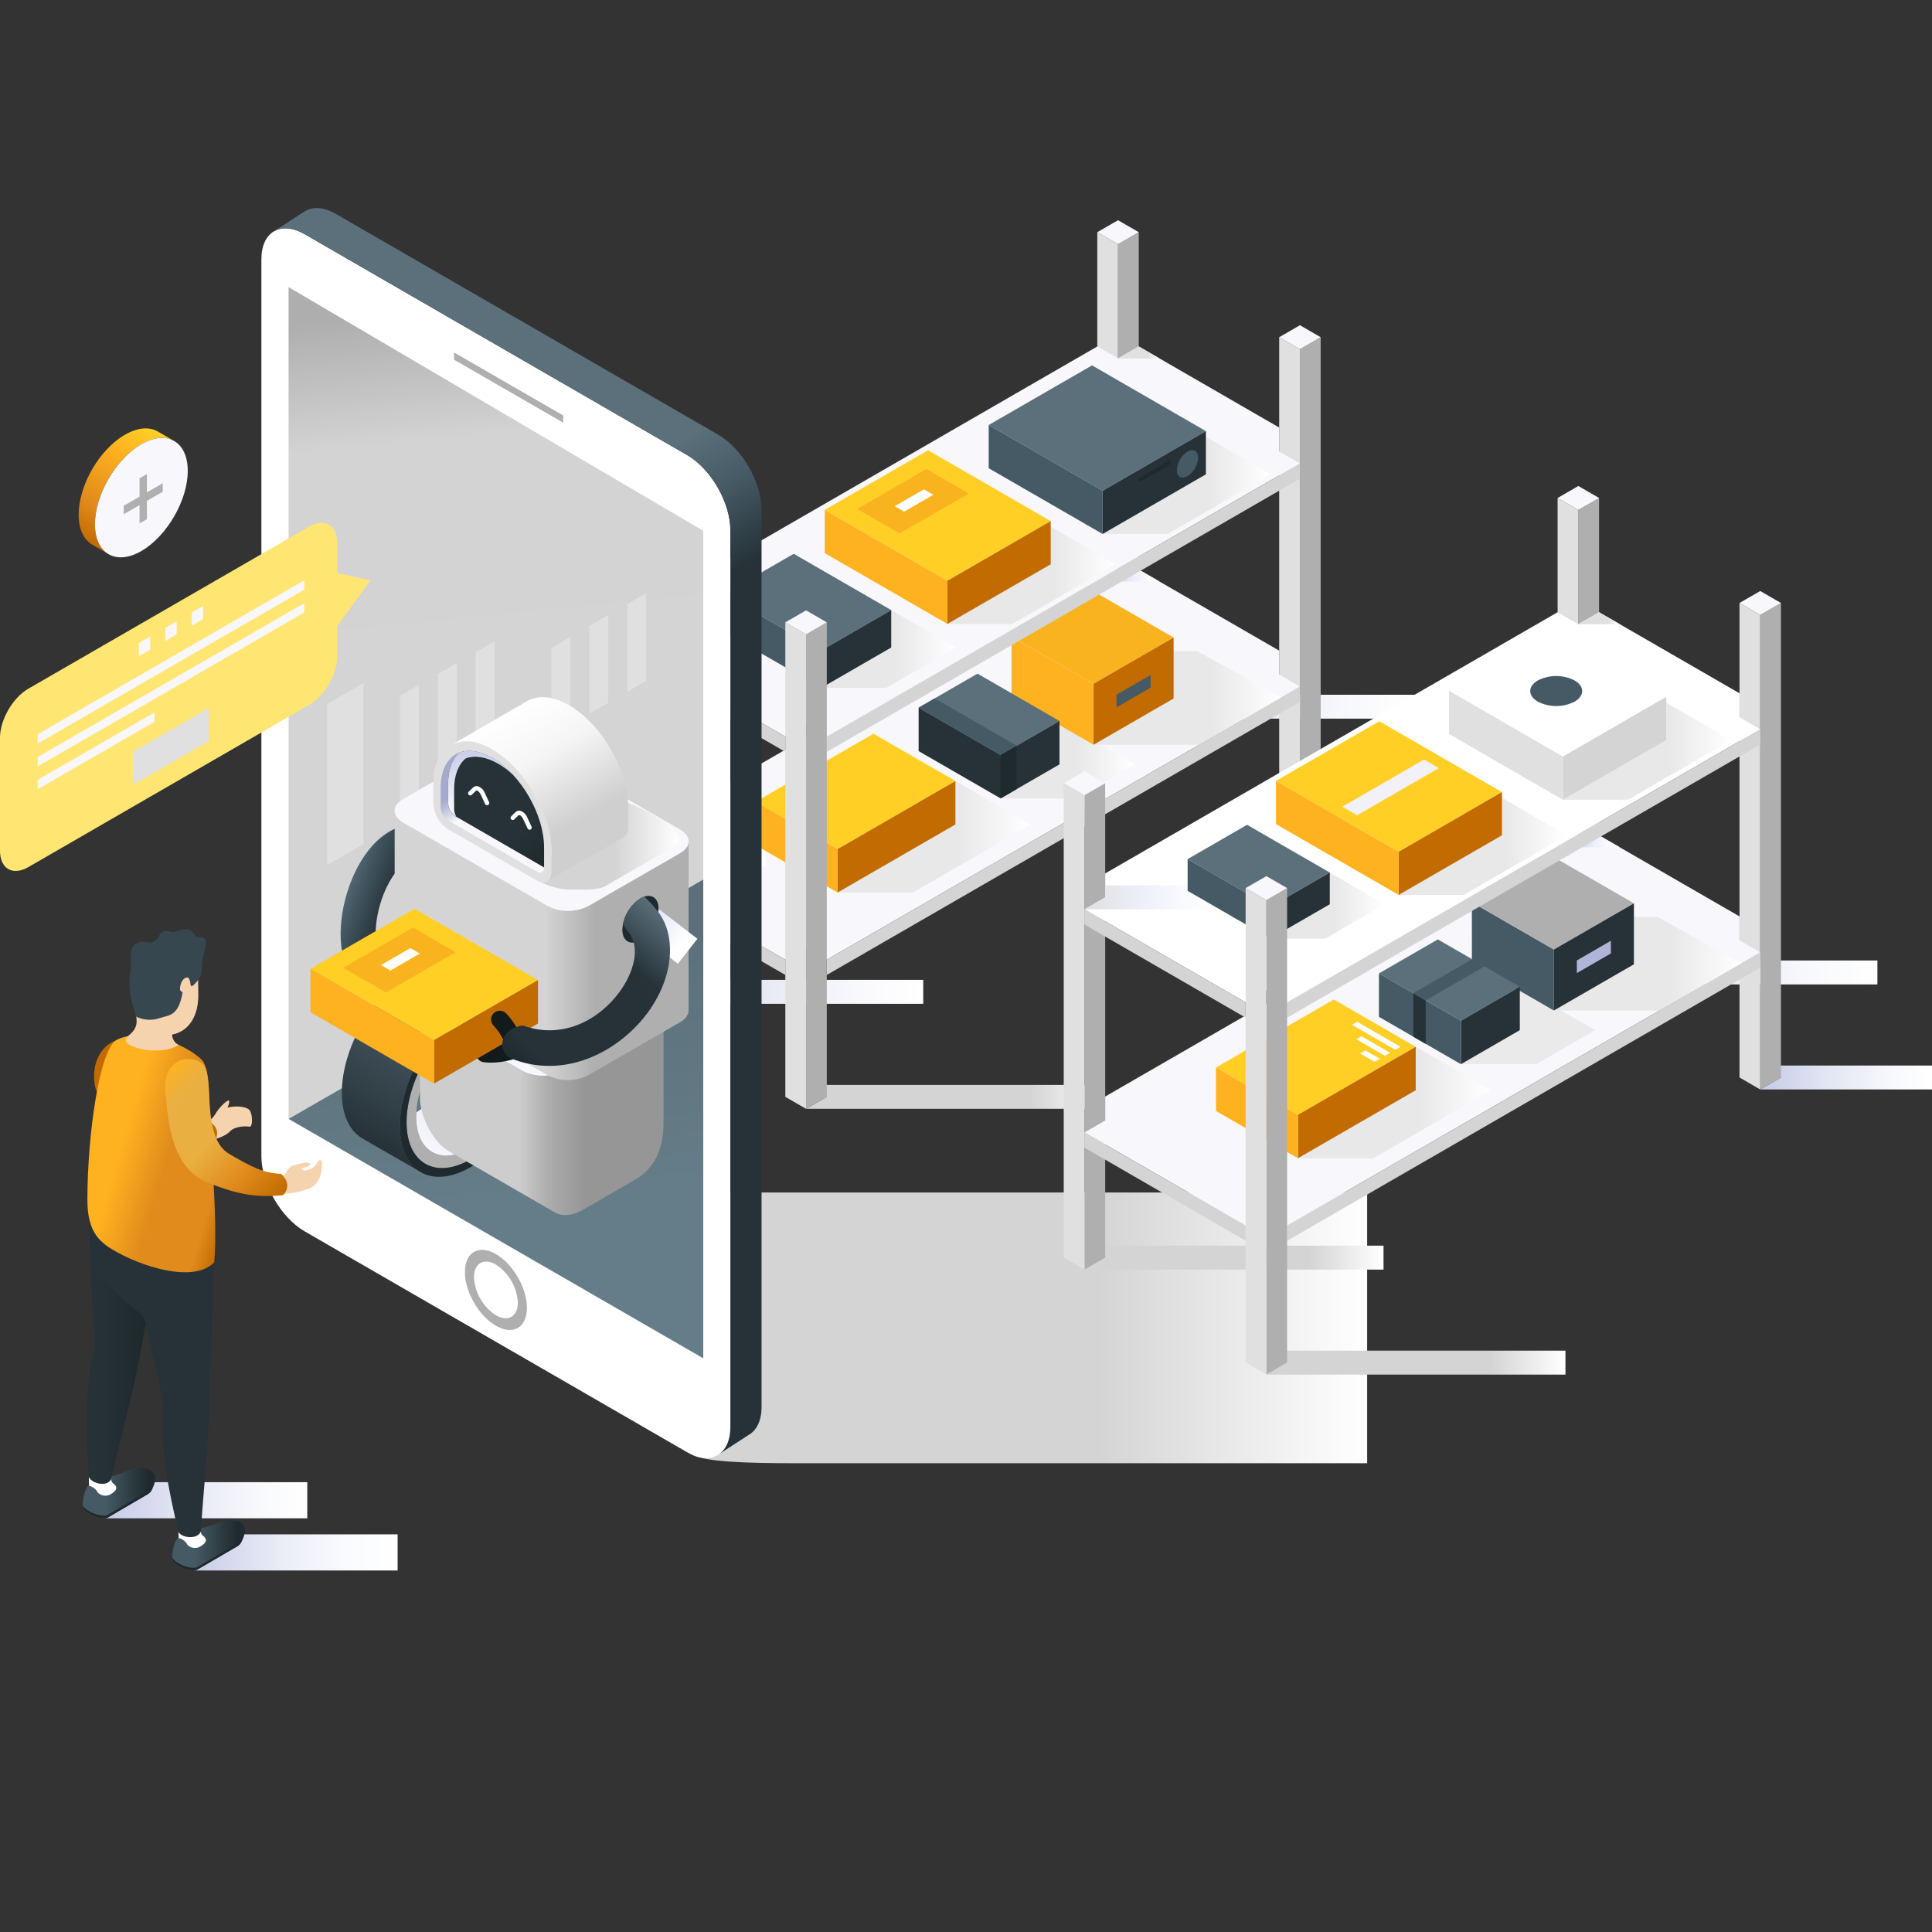 <svg width="354" height="354" viewBox="0 0 354 354" fill="none" xmlns="http://www.w3.org/2000/svg">
<rect x="0" y="0" width="354" height="354" fill="#333333" stroke="none"/>
<g clip-path="url(#clip0_3238_6043)">
<path d="M202.493 198.785H147.696L151.492 200.976L147.696 203.172H202.493V198.785Z" fill="url(#paint0_linear_3238_6043)" style="mix-blend-mode:multiply"/>
<path style="mix-blend-mode:multiply" d="M169.164 179.541H114.362L118.163 181.732L114.362 183.927H169.164V179.541Z" fill="url(#paint1_linear_3238_6043)"/>
<path style="mix-blend-mode:multiply" d="M292.987 146.535H238.186L241.986 148.731L238.186 150.922H292.987V146.535Z" fill="url(#paint2_linear_3238_6043)"/>
<path style="mix-blend-mode:multiply" d="M259.658 127.295H204.856L208.657 129.486L204.856 131.681H259.658V127.295Z" fill="url(#paint3_linear_3238_6043)"/>
<path d="M114.362 96.982L118.163 94.791V181.731L114.362 183.926V96.982Z" fill="#AFAFAF"/>
<path d="M114.362 96.982L110.566 94.791V181.731L114.362 183.926V96.982Z" fill="#E0E0E0"/>
<path d="M114.362 92.596L110.566 94.791L114.362 96.982L118.163 94.791L114.362 92.596Z" fill="#F7F7FC"/>
<path d="M204.856 44.737L208.657 42.541V129.486L204.856 131.682V44.737Z" fill="#AFAFAF"/>
<path d="M204.857 44.737L201.056 42.541V129.486L204.857 131.682V44.737Z" fill="#E0E0E0"/>
<path d="M204.857 40.352L201.056 42.542L204.857 44.738L208.657 42.542L204.857 40.352Z" fill="#F7F7FC"/>
<path d="M238.186 63.983L241.986 61.787V148.732L238.186 150.922V63.983Z" fill="#AFAFAF"/>
<path d="M238.187 63.983L234.386 61.787V148.732L238.187 150.922V63.983Z" fill="#E0E0E0"/>
<path d="M238.187 59.59L234.386 61.786L238.187 63.981L241.988 61.786L238.187 59.59ZM208.658 104.359L204.857 106.555L201.061 104.359L118.163 152.223V156.604L114.362 158.8L143.896 175.849L147.697 173.658L151.493 175.849L238.187 125.8L234.391 123.604L234.386 119.217L208.658 104.359Z" fill="#F7F7FC"/>
<path d="M114.362 158.801L143.896 175.85V178.642L114.362 161.593V158.801Z" fill="#D4D4D4"/>
<path d="M238.186 125.801L151.492 175.85V178.642L238.191 128.593L238.186 125.801Z" fill="#D4D4D4"/>
<path style="mix-blend-mode:multiply" d="M140.414 154.414H118.163V156.605L114.362 158.8H140.414V154.414Z" fill="url(#paint4_linear_3238_6043)"/>
<path d="M192.899 131.389H179.112L194.128 140.062L183.342 146.289H197.123L207.914 140.062L192.899 131.389Z" fill="url(#paint5_linear_3238_6043)" style="mix-blend-mode:multiply"/>
<path style="mix-blend-mode:multiply" d="M204.856 106.555H212.453L208.657 104.359L204.856 106.555Z" fill="url(#paint6_linear_3238_6043)"/>
<path d="M234.736 127.792L219.37 119.322H200.021L215.041 127.991L215.391 127.792L200.371 136.46H219.72L234.736 127.792Z" fill="url(#paint7_linear_3238_6043)" style="mix-blend-mode:multiply"/>
<path d="M200.37 125.287L185.35 116.619V127.792L200.37 136.46V125.287Z" fill="#FFB220"/>
<path d="M200.02 108.15L185.35 116.62L200.37 125.288L215.04 116.819L200.02 108.15Z" fill="#F8B31F"/>
<path d="M215.041 116.818L200.371 125.288V136.461L215.041 127.991V116.818Z" fill="#C26B00"/>
<path d="M204.579 129.606L210.827 125.999V123.678L204.579 127.285V129.606Z" fill="#455A64"/>
<path d="M179.112 123.432L168.321 129.664L183.342 138.332L194.128 132.105L179.112 123.432Z" fill="#5B707B"/>
<path d="M194.128 132.106L183.342 138.332V146.29L194.128 140.063V132.106ZM183.342 138.332L168.321 129.664V137.621L183.342 146.29V138.332Z" fill="#263238"/>
<path d="M171.265 127.965L168.321 129.664L183.342 138.332L186.28 136.633L171.265 127.965Z" fill="#455A64"/>
<path d="M186.28 144.595L183.342 146.289V138.332L186.28 136.633V144.595Z" fill="#1F2A2E"/>
<path d="M173.832 142.4H160.045L175.06 151.069L153.479 163.533H167.265L188.847 151.069L173.832 142.4Z" fill="url(#paint8_linear_3238_6043)" style="mix-blend-mode:multiply"/>
<path d="M160.046 134.441L138.464 146.9L153.479 155.574L175.061 143.11L160.046 134.441Z" fill="#FFCF26"/>
<path d="M175.06 143.111L153.479 155.575V163.533L175.06 151.069V143.111Z" fill="#C26B00"/>
<path d="M153.479 155.574L138.464 146.9V154.858L153.479 163.531V155.574Z" fill="#FFB220"/>
<path d="M208.658 63.48L204.857 65.676L201.061 63.48L118.163 111.339V115.726L114.362 117.922L143.896 134.971L147.697 132.78L151.493 134.971L238.187 84.916L234.391 82.725L234.386 78.339L208.658 63.48Z" fill="#F7F7FC"/>
<path d="M114.362 117.922L143.896 134.971V137.763L114.362 120.714V117.922Z" fill="#D4D4D4"/>
<path d="M238.191 84.916L151.492 134.971V137.763L238.186 87.713L238.191 84.916Z" fill="#D4D4D4"/>
<path style="mix-blend-mode:multiply" d="M140.414 113.535H118.163V115.726L114.362 117.922H140.414V113.535Z" fill="url(#paint9_linear_3238_6043)"/>
<path d="M189.266 94.644H177.361L192.523 103.397L173.597 114.323H185.496L204.422 103.397L189.266 94.644Z" fill="url(#paint10_linear_3238_6043)" style="mix-blend-mode:multiply"/>
<path d="M170.047 82.5L151.121 93.427L173.597 106.409L192.523 95.482L170.047 82.5Z" fill="#FFCF26"/>
<path d="M169.748 85.93L157.06 93.26L164.834 97.745L177.523 90.421L169.748 85.93Z" fill="#F8B31F"/>
<path d="M192.523 95.482L173.597 106.409V114.325L192.523 103.398V95.482Z" fill="#C26B00"/>
<path d="M173.597 106.409L151.121 93.428V101.348L173.597 114.325V106.409Z" fill="#FFB220"/>
<path d="M165.661 93.751L171.02 90.661L169.289 89.662L163.936 92.752L165.661 93.751Z" fill="white"/>
<path d="M217.702 78.166H205.797L220.959 86.913L202.033 97.84H213.933L232.859 86.913L217.702 78.166Z" fill="url(#paint11_linear_3238_6043)" style="mix-blend-mode:multiply"/>
<path d="M200.094 66.947L181.163 77.874L202.034 89.925L220.96 78.998L200.094 66.947Z" fill="#5B707B"/>
<path d="M220.959 78.998L202.033 89.925V97.84L220.959 86.913V78.998Z" fill="#263238"/>
<path d="M202.034 89.924L181.163 77.873V85.794L202.034 97.84V89.924Z" fill="#455A64"/>
<path d="M215.631 86.129C215.668 85.451 215.865 84.791 216.205 84.204C216.544 83.616 217.018 83.117 217.586 82.746C218.663 82.118 219.542 82.626 219.542 83.87C219.505 84.549 219.309 85.209 218.969 85.798C218.629 86.386 218.155 86.886 217.586 87.258C216.509 87.88 215.631 87.357 215.631 86.129Z" fill="#455A64"/>
<path d="M214.548 85.02L208.656 88.424V87.603L214.548 84.199V85.02Z" fill="#1F2A2E"/>
<path d="M157.306 108.322H145.428L163.303 118.643L150.462 126.056H162.336L175.176 118.643L157.306 108.322Z" fill="url(#paint12_linear_3238_6043)" style="mix-blend-mode:multiply"/>
<path d="M145.432 101.473L132.592 108.881L150.462 119.201L163.297 111.788L145.432 101.473Z" fill="#5B707B"/>
<path d="M163.298 111.789L150.463 119.203V126.057L163.298 118.643V111.789Z" fill="#263238"/>
<path d="M150.462 119.203L132.592 108.883V115.742L150.462 126.057V119.203Z" fill="#455A64"/>
<path d="M147.696 116.227L151.492 114.031V200.976L147.696 203.172V116.227Z" fill="#AFAFAF"/>
<path d="M147.697 116.227L143.896 114.031V200.976L147.697 203.172V116.227Z" fill="#E0E0E0"/>
<path d="M147.697 111.836L143.896 114.032L147.697 116.228L151.493 114.032L147.697 111.836Z" fill="#F7F7FC"/>
<path style="mix-blend-mode:multiply" d="M204.856 65.676H212.453L208.657 63.48L204.856 65.676Z" fill="url(#paint13_linear_3238_6043)"/>
<path style="mix-blend-mode:multiply" d="M250.503 218.5H59.81C51.084 218.5 52.95 223.728 57.321 226.238L126.809 266.537C129.203 267.88 137.046 268.105 145.772 268.105H250.503V218.5Z" fill="url(#paint14_linear_3238_6043)"/>
<path d="M47.895 211.877C47.895 216.917 51.466 223.102 55.832 225.627L125.89 266.083C130.255 268.603 133.826 266.543 133.826 261.498V97.124C133.826 92.084 130.255 85.899 125.89 83.379L55.832 42.918C51.466 40.398 47.895 42.458 47.895 47.498V211.877Z" fill="white"/>
<path d="M50.055 42.484C51.508 41.538 53.558 41.6 55.832 42.913L125.89 83.368C130.255 85.888 133.826 92.073 133.826 97.113V261.487C133.826 263.981 132.953 265.738 131.546 266.58L137.177 262.92C138.636 262.099 139.54 260.306 139.54 257.781V93.396C139.54 88.356 135.964 82.171 131.599 79.651L61.541 39.195C59.261 37.878 57.207 37.82 55.753 38.772L50.055 42.484Z" fill="url(#paint15_linear_3238_6043)"/>
<path d="M52.877 52.615V205.017L128.858 248.881V97.259L52.877 52.615Z" fill="white"/>
<path d="M90.866 229.789C87.729 227.975 85.183 229.444 85.183 233.072C85.183 236.701 87.729 241.108 90.866 242.917C94.003 244.726 96.554 243.262 96.554 239.634C96.554 236.005 94.008 231.603 90.866 229.789ZM90.866 240.998C89.695 240.235 88.721 239.207 88.023 237.997C87.324 236.787 86.921 235.429 86.845 234.034C86.845 231.467 88.649 230.427 90.866 231.713C92.036 232.476 93.01 233.504 93.709 234.714C94.407 235.924 94.811 237.282 94.886 238.677C94.886 241.239 93.088 242.279 90.866 240.998Z" fill="#AFAFAF"/>
<path d="M52.877 52.615V205.017L128.858 161.147V97.259L52.877 52.615Z" fill="url(#paint16_linear_3238_6043)"/>
<path d="M103.204 76.132L83.19 64.578V65.901L103.204 77.45V76.132Z" fill="#AFAFAF"/>
<g style="mix-blend-mode:multiply">
<path d="M66.619 154.66L59.942 158.513V128.994L66.619 125.141V154.66ZM76.761 148.804L73.295 150.801V127.499L76.761 125.497V148.804ZM83.699 144.794L80.233 146.796V123.494L83.699 121.487V144.794ZM90.637 140.789L87.165 142.792V119.49L90.637 117.487V140.789ZM104.507 132.78L101.041 134.782V118.705L104.507 116.703V132.78ZM111.445 128.775L107.979 130.777V114.701L111.445 112.698V128.775ZM118.383 124.77L114.917 126.772V110.696L118.383 108.693V124.77Z" fill="#E0E0E0"/>
</g>
<path d="M128.858 161.148V248.883L52.877 205.018L128.858 161.148Z" fill="url(#paint17_linear_3238_6043)"/>
<path style="mix-blend-mode:multiply" d="M35.526 281.141H72.856V287.76H35.526V281.141Z" fill="url(#paint18_linear_3238_6043)"/>
<path style="mix-blend-mode:multiply" d="M18.941 271.582H56.302V278.201H18.941V271.582Z" fill="url(#paint19_linear_3238_6043)"/>
<path d="M45.772 203.481C45.317 202.807 43.466 202.514 41.689 202.932C41.887 202.477 42.154 201.771 41.924 201.656C41.584 201.484 39.895 203.225 39.404 204.213C39.033 204.763 38.563 205.24 38.019 205.619L38.771 208.908C38.771 208.908 41.218 208.312 42.076 207.366C42.933 206.419 44.664 206.294 45.735 206.435C46.342 206.513 46.295 204.223 45.772 203.481Z" fill="#F6D3AF"/>
<path d="M39.404 208.959C39.404 208.959 40.858 206.779 38.045 205.299C31.018 206.899 27.196 198.864 23.406 191.879C22.251 188.501 15.877 192.402 17.488 199.376C20.154 206.413 27.751 213.497 39.404 208.959Z" fill="#C26B00"/>
<path d="M15.137 276.158C15.137 270.962 18.43 270.81 18.43 270.81C18.43 270.81 20.213 270.81 23.136 269.608C26.058 268.405 30.032 268.876 27.779 273.032C27.757 273.086 27.73 273.139 27.7 273.189C27.51 273.458 27.259 273.678 26.968 273.832L19.764 278.056C18.65 278.71 15.163 277.23 15.137 276.158Z" fill="url(#paint20_linear_3238_6043)"/>
<path d="M15.152 275.693C15.215 276.738 18.655 278.181 19.743 277.564L26.952 273.34C27.323 273.125 27.673 272.877 27.998 272.598C27.93 272.739 27.872 272.88 27.789 273.032C27.767 273.086 27.741 273.138 27.71 273.188C27.52 273.457 27.27 273.678 26.979 273.832L19.774 278.056C18.728 278.641 15.623 277.408 15.21 276.367C15.193 276.299 15.183 276.229 15.178 276.158C15.162 276.003 15.153 275.848 15.152 275.693Z" fill="#1F2A2E"/>
<path d="M16.494 270.125C17.781 270.291 19.055 270.539 20.311 270.867C20.334 271.143 20.426 271.409 20.577 271.641L20.661 271.746C21.252 272.154 21.848 272.791 20.452 273.68C20.079 273.955 19.621 274.089 19.159 274.056C18.697 274.024 18.262 273.827 17.932 273.502C17.749 273.125 17.467 272.805 17.116 272.577C16.882 272.416 16.617 272.305 16.337 272.253C16.341 272.229 16.341 272.204 16.337 272.18C16.337 272.18 16.117 270.125 16.494 270.125Z" fill="white"/>
<path d="M16.421 221.246C19.678 221.309 27.819 219.463 31.06 219.521C29.847 229.313 27.4 238.206 25.78 247.685C24.028 256.902 22.062 263.37 20.337 271.045C19.71 272.477 16.829 271.933 16.244 270.564C15.789 263.495 15.266 254.879 17.357 246.744C17.017 237.961 16.212 230.118 16.421 221.246Z" fill="url(#paint21_linear_3238_6043)"/>
<path d="M31.552 285.72C31.552 280.492 34.851 280.367 34.851 280.367C34.851 280.367 36.634 280.367 39.556 279.164C42.479 277.962 46.452 278.432 44.199 282.594C44.176 282.646 44.15 282.696 44.12 282.745C43.93 283.014 43.68 283.235 43.388 283.388L36.163 287.597C35.065 288.24 31.578 286.787 31.552 285.72Z" fill="url(#paint22_linear_3238_6043)"/>
<path d="M31.573 285.249C31.635 286.321 35.076 287.743 36.163 287.12L43.367 282.891C43.73 282.677 44.072 282.428 44.387 282.148C44.319 282.295 44.261 282.431 44.178 282.588C44.155 282.64 44.129 282.69 44.099 282.739C43.91 283.008 43.659 283.229 43.367 283.382L36.163 287.596C35.117 288.182 32.012 286.948 31.599 285.908C31.582 285.839 31.572 285.769 31.567 285.698C31.559 285.549 31.561 285.398 31.573 285.249Z" fill="#1F2A2E"/>
<path d="M32.896 279.682C34.191 279.853 35.473 280.108 36.734 280.445C36.759 280.721 36.85 280.986 37.001 281.219L37.084 281.318C37.675 281.726 38.271 282.364 36.875 283.252C36.503 283.529 36.044 283.663 35.582 283.63C35.12 283.598 34.685 283.4 34.355 283.075C34.172 282.699 33.89 282.381 33.539 282.155C33.306 281.992 33.04 281.879 32.76 281.825C32.764 281.801 32.764 281.776 32.76 281.752C32.76 281.752 32.541 279.682 32.896 279.682Z" fill="white"/>
<path d="M26.758 242.54C25.864 238.331 15.606 237.798 16.301 221.246C19.527 220.775 35.766 228.408 38.992 227.932C39.394 237.793 38.443 246.963 38.38 256.583C38.16 265.962 37.277 272.67 36.812 280.517C36.43 282.028 33.497 281.966 32.697 280.711C31.092 273.815 29.173 265.408 29.905 257.032C28.943 252.385 27.798 247.465 26.758 242.54Z" fill="#263238"/>
<path d="M20.437 228.853C25.665 232.063 35.536 235.226 39.258 231.284C39.99 222.396 38.291 207.235 38.338 202.691C38.385 198.148 38.003 195.999 37.292 194.624C36.702 193.516 33.298 191.446 31.154 190.85C28.227 190.034 24.107 189.009 21.284 190.588C18.22 192.47 16.055 207.841 16.014 219.521C15.972 224.472 17.279 226.95 20.437 228.853Z" fill="url(#paint23_linear_3238_6043)"/>
<path d="M23.375 189.903C25.388 188.334 25.168 187.2 24.787 185.197C24.328 184.087 24.069 182.905 24.023 181.705C23.856 177.172 26.59 173.146 30.135 173.256C37.282 173.476 36.158 177.277 36.331 181.809C36.493 185.992 34.699 188.967 31.531 189.573C31.54 189.966 31.655 190.35 31.864 190.683C32.073 191.016 32.368 191.286 32.718 191.466C30.444 192.951 26.705 192.512 25.174 192.025C23.642 191.539 22.444 190.943 23.375 189.903Z" fill="#F6D3AF"/>
<path d="M24.641 173.153C25.838 171.908 27.323 173.001 28.034 172.598L28.416 172.395C29.336 171.793 28.865 171.396 29.723 170.826C30.58 170.256 31.432 170.957 31.986 170.753C33.299 170.288 34.491 170.068 35.034 170.533C35.317 170.786 35.561 171.081 35.756 171.406C36.226 172.138 37.743 171.114 37.706 172.74C37.675 174.266 37.126 174.794 36.974 177.126V177.607C36.849 179.118 36.383 179.536 35.641 180.331C34.898 181.126 34.93 180.399 34.877 180.106C34.789 179.557 34.611 179.061 34.282 179.102C33.952 179.144 33.293 179.332 33.006 180.807C32.802 181.852 33.502 181.607 33.45 181.899C32.656 186.223 31.045 185.962 29.268 186.542C28.568 186.787 27.827 186.89 27.087 186.845C26.348 186.8 25.624 186.608 24.96 186.281C24.463 184.655 24.249 183.698 24.008 182.935C23.681 181.403 23.626 179.827 23.846 178.276C24.223 176.263 23.475 174.371 24.641 173.153Z" fill="#37474F"/>
<path d="M51.789 215.411C52.411 215.379 52.662 213.842 53.661 213.565C54.66 213.288 56.767 212.676 56.798 213.304C56.829 213.827 54.984 213.994 55.271 214.224C56.092 214.898 57.713 213.9 58.037 213.178C58.361 212.457 58.962 212.326 58.994 213.006C59.025 213.685 59.041 216.754 56.704 217.763C55.033 218.399 53.263 218.732 51.476 218.746L51.789 215.411Z" fill="#F6D3AF"/>
<path d="M51.858 218.983C51.858 218.983 53.829 217.252 51.502 215.082C48.146 214.946 45.898 213.707 41.987 211.423C37.506 208.782 38.819 200.302 37.83 196.172C37.109 192.894 29.549 192.695 30.317 200.203C30.762 204.574 31.086 213.89 38.055 216.687C43.048 218.674 46.666 219.542 51.858 218.983Z" fill="url(#paint24_linear_3238_6043)"/>
<path d="M22.884 79.662C25.247 78.297 27.386 78.172 28.933 79.071L31.924 80.807C30.355 79.907 28.238 80.038 25.875 81.403C21.169 84.111 17.389 90.683 17.4 96.073C17.4 98.755 18.357 100.642 19.883 101.526L16.893 99.79C15.366 98.901 14.42 97.014 14.409 94.337C14.404 88.926 18.189 82.37 22.884 79.662Z" fill="url(#paint25_linear_3238_6043)"/>
<path d="M25.875 81.402C30.581 78.688 34.392 80.879 34.403 86.259C34.413 91.638 30.612 98.226 25.933 100.95C21.254 103.674 17.416 101.473 17.4 96.088C17.385 90.703 21.201 84.11 25.875 81.402Z" fill="#F7F7FC"/>
<path d="M29.821 88.543L26.919 90.216V86.865L25.571 87.639V90.996L22.669 92.674V94.221L25.571 92.548V95.9L26.919 95.126V91.769L29.821 90.096V88.543Z" fill="#AFAFAF"/>
<path style="mix-blend-mode:multiply" d="M61.797 104.977V99.508C61.797 96.209 59.46 94.86 56.606 96.507L5.192 126.193C2.337 127.84 0 131.886 0 135.185V155.884C0 159.183 2.337 160.532 5.192 158.879L56.606 129.183C59.46 127.536 61.797 123.49 61.797 120.191V114.733L67.857 106.368L61.797 104.977Z" fill="url(#paint26_linear_3238_6043)"/>
<path d="M30.292 115.035L32.368 113.838V116.237L30.292 117.435V115.035ZM6.901 134.541L55.759 106.33V108.04L6.901 136.246V134.541ZM6.901 138.719L55.759 110.513V112.222L6.901 140.428V138.719ZM6.901 142.901L28.3 130.547V132.257L6.901 144.611V142.901ZM35.139 112.238L37.214 111.041V113.44L35.139 114.638V112.238ZM27.521 116.635L25.446 117.837V120.232L27.521 119.035V116.635Z" fill="#F7F7FC"/>
<g style="mix-blend-mode:multiply">
<path d="M24.405 137.726L38.255 129.727V135.786L24.405 143.785V137.726Z" fill="#E0E0E0"/>
</g>
<path d="M86.24 185.298C79.751 189.046 74.497 198.149 74.497 205.641C74.497 213.133 79.751 216.165 86.24 212.437C92.728 208.71 97.982 199.586 97.982 192.094C97.982 184.602 92.722 181.554 86.24 185.298ZM86.24 210.393C80.729 213.572 76.259 210.994 76.259 204.642C76.259 198.29 80.729 190.526 86.24 187.358C91.75 184.189 96.215 186.756 96.215 193.109C96.215 199.461 91.75 207.199 86.24 210.383V210.393Z" fill="#AFAFAF"/>
<path d="M86.238 210.382C91.749 207.198 96.214 199.46 96.214 193.098C96.214 186.735 91.749 184.157 86.238 187.347C86.014 187.477 85.799 187.624 85.585 187.765C85.245 193.704 81.272 200.574 76.294 203.821C76.294 204.092 76.258 204.343 76.258 204.631C76.258 210.983 80.728 213.561 86.238 210.382Z" fill="url(#paint27_linear_3238_6043)"/>
<path d="M86.238 183.88C79.07 188.016 73.262 198.075 73.262 206.361C73.262 214.648 79.07 217.989 86.238 213.853C93.406 209.718 99.209 199.654 99.209 191.372C99.209 183.091 93.401 179.739 86.238 183.88ZM86.238 212.421C79.75 216.164 74.496 213.127 74.496 205.624C74.496 198.122 79.755 189.046 86.238 185.297C92.721 181.548 97.981 184.591 97.981 192.094C97.981 199.596 92.721 208.677 86.238 212.421Z" fill="#1F2A2E"/>
<path d="M85.114 177.042C82.74 175.474 79.363 175.573 75.609 177.743C68.441 181.878 62.633 191.937 62.633 200.224C62.633 204.407 64.133 207.355 66.543 208.683L77 214.706C74.705 213.326 73.288 210.445 73.288 206.341C73.288 198.065 79.096 188.006 86.264 183.86C90.018 181.69 93.401 181.58 95.769 183.159L85.114 177.042Z" fill="url(#paint28_linear_3238_6043)"/>
<path d="M74.068 151.262C70.549 152.093 67.381 155.068 65.144 159.627C62.639 164.735 61.222 172.331 63.701 177.784L69.535 175.134C68.202 172.201 68.788 166.769 70.9 162.45C72.233 159.721 73.974 157.87 75.548 157.499L74.068 151.262Z" fill="url(#paint29_linear_3238_6043)"/>
<path d="M120.039 186.484C122.073 185.308 122.073 183.384 120.039 182.213L102.76 172.222C101.612 171.642 100.345 171.34 99.059 171.34C97.773 171.34 96.505 171.642 95.357 172.222L78.449 181.988C76.415 183.164 76.415 185.088 78.449 186.265L95.754 196.256C96.902 196.833 98.169 197.134 99.453 197.134C100.738 197.134 102.005 196.833 103.152 196.256L120.039 186.484Z" fill="#C4C8E2"/>
<path d="M120.039 186.484C122.073 185.308 122.073 183.384 120.039 182.213L102.76 172.222C101.612 171.642 100.345 171.34 99.059 171.34C97.773 171.34 96.505 171.642 95.357 172.222L78.449 181.988C76.415 183.164 76.415 185.088 78.449 186.265L95.754 196.256C96.902 196.833 98.169 197.134 99.453 197.134C100.738 197.134 102.005 196.833 103.152 196.256L120.039 186.484Z" fill="#F7F7FC"/>
<path d="M121.582 184.476C121.53 185.208 121.028 185.929 120.066 186.484L103.179 196.234C102.032 196.812 100.766 197.112 99.482 197.112C98.199 197.112 96.933 196.812 95.786 196.234L78.481 186.243C77.466 185.658 76.959 184.889 76.954 184.115V201.473C76.954 203.899 78.988 209.231 82.459 211.061L101.6 222.108L101.715 222.176L101.778 222.213C103.105 222.908 104.914 222.778 106.885 221.633L116.354 216.154C121.765 213.017 121.582 207.192 121.582 204.594V184.476Z" fill="url(#paint30_linear_3238_6043)"/>
<path d="M126.172 154.209C126.172 154.968 125.649 155.72 124.651 156.301L107.764 166.046C106.616 166.626 105.348 166.928 104.062 166.928C102.776 166.928 101.508 166.626 100.361 166.046L73.838 150.733C72.824 150.147 72.311 149.373 72.311 148.6V179.577C72.311 180.35 72.834 181.145 73.838 181.715L100.361 197.028C101.508 197.608 102.776 197.91 104.062 197.91C105.348 197.91 106.616 197.608 107.764 197.028L124.651 187.278C125.697 186.666 126.219 185.84 126.167 185.03L126.172 154.209Z" fill="url(#paint31_linear_3238_6043)"/>
<path d="M124.65 156.296C126.683 155.12 126.683 153.196 124.65 152.02L98.127 136.706C96.979 136.128 95.711 135.826 94.425 135.826C93.14 135.826 91.872 136.128 90.724 136.706L73.837 146.436C71.803 147.612 71.803 149.531 73.837 150.707L100.359 166.021C101.507 166.601 102.775 166.903 104.061 166.903C105.347 166.903 106.615 166.601 107.763 166.021L124.65 156.296Z" fill="#F7F7FC"/>
<path d="M119.956 149.463C113.975 146.007 104.272 143.189 98.296 143.189L107.895 152.496L103.67 154.932C102.453 155.631 101.386 156.566 100.533 157.682C99.681 158.797 99.059 160.072 98.704 161.431C100.368 162.345 102.214 162.881 104.11 162.999H107.247C109.108 162.999 110.383 162.727 111.089 162.251L123.24 155.24C125.577 154.315 124.479 152.077 119.956 149.463Z" fill="url(#paint32_linear_3238_6043)" style="mix-blend-mode:multiply"/>
<path d="M90.211 137.318C84.23 133.862 79.384 136.665 79.384 143.566V147.226C79.43 148.167 79.699 149.084 80.168 149.902C80.636 150.72 81.292 151.415 82.082 151.931L98.341 161.316C99.831 162.178 101.044 161.483 101.044 159.747V156.087C101.055 149.165 96.203 140.769 90.211 137.318Z" fill="#E0E0E0"/>
<path d="M82.115 147.199V143.539C82.115 140.925 82.915 138.98 84.248 137.861C82.11 138.64 80.745 140.909 80.745 144.329V147.988C80.77 148.458 80.906 148.915 81.142 149.322C81.377 149.729 81.705 150.074 82.099 150.331L98.354 159.715C99.096 160.144 99.703 159.794 99.703 158.931L83.469 149.541C83.076 149.284 82.748 148.938 82.513 148.531C82.278 148.124 82.141 147.668 82.115 147.199Z" fill="url(#paint33_linear_3238_6043)"/>
<path d="M90.212 138.876C87.949 137.569 85.868 137.307 84.237 137.882C82.903 139.001 82.103 140.941 82.103 143.56V147.22C82.13 147.689 82.266 148.145 82.502 148.552C82.737 148.959 83.064 149.305 83.458 149.562L99.691 158.936V155.313C99.702 149.259 95.441 141.892 90.212 138.876Z" fill="url(#paint34_linear_3238_6043)"/>
<path style="mix-blend-mode:multiply" d="M83.207 148.292V144.632C83.207 142.018 84.007 140.078 85.335 138.959C86.971 138.369 89.052 138.646 91.316 139.953C92.285 140.524 93.19 141.199 94.014 141.966C92.912 140.748 91.634 139.701 90.223 138.86C87.959 137.553 85.879 137.292 84.247 137.867C82.914 138.986 82.114 140.925 82.114 143.544V147.204C82.141 147.673 82.277 148.13 82.512 148.537C82.748 148.943 83.075 149.289 83.468 149.546L83.599 149.62C83.358 149.218 83.222 148.761 83.207 148.292Z" fill="url(#paint35_linear_3238_6043)"/>
<path d="M89.24 147.534C89.163 147.534 89.088 147.513 89.023 147.472C88.958 147.431 88.906 147.373 88.874 147.304L88.121 145.657C87.875 145.134 87.567 144.867 87.363 144.831C87.335 144.824 87.307 144.824 87.28 144.833C87.253 144.841 87.23 144.857 87.211 144.878L86.437 145.636C86.4 145.672 86.356 145.701 86.307 145.72C86.259 145.739 86.207 145.749 86.155 145.748C86.049 145.747 85.949 145.704 85.875 145.628C85.802 145.552 85.761 145.451 85.763 145.345C85.764 145.24 85.808 145.139 85.883 145.066L86.657 144.308C86.766 144.198 86.9 144.117 87.048 144.071C87.195 144.026 87.352 144.017 87.504 144.046C87.809 144.142 88.089 144.306 88.321 144.526C88.553 144.746 88.731 145.017 88.842 145.317L89.611 146.969C89.654 147.063 89.658 147.171 89.623 147.269C89.588 147.366 89.516 147.447 89.422 147.492C89.366 147.52 89.303 147.534 89.24 147.534ZM97.04 152.04C96.964 152.04 96.89 152.019 96.826 151.978C96.762 151.937 96.711 151.879 96.679 151.81L95.906 150.163C95.665 149.641 95.351 149.374 95.153 149.337C95.126 149.33 95.097 149.331 95.07 149.339C95.043 149.348 95.019 149.363 95.001 149.384L94.227 150.142C94.19 150.179 94.145 150.208 94.097 150.228C94.048 150.247 93.996 150.257 93.944 150.257C93.891 150.256 93.84 150.246 93.791 150.225C93.743 150.204 93.699 150.175 93.663 150.137C93.626 150.1 93.597 150.056 93.577 150.007C93.558 149.958 93.548 149.906 93.548 149.854C93.549 149.801 93.56 149.75 93.58 149.701C93.601 149.653 93.63 149.609 93.668 149.573L94.442 148.815C94.552 148.705 94.687 148.623 94.835 148.578C94.984 148.532 95.141 148.524 95.294 148.553C95.598 148.649 95.877 148.813 96.108 149.034C96.339 149.254 96.516 149.524 96.627 149.824L97.401 151.47C97.444 151.566 97.447 151.674 97.411 151.771C97.375 151.869 97.302 151.949 97.207 151.993C97.156 152.022 97.099 152.038 97.04 152.04Z" fill="white"/>
<path d="M104.255 129.214C101.254 127.488 98.54 127.326 96.58 128.466L82.573 136.554C84.534 135.425 87.237 135.592 90.222 137.317C96.203 140.768 101.055 149.164 101.055 156.071V159.731C101.088 160.062 101.034 160.397 100.898 160.701C100.762 161.005 100.55 161.269 100.281 161.466L114.261 153.389C114.784 153.122 115.108 152.505 115.108 151.616V147.957C115.082 141.066 110.236 132.67 104.255 129.214Z" fill="url(#paint36_linear_3238_6043)"/>
<path d="M89.889 194.712C89.396 194.716 88.905 194.675 88.419 194.592C88.031 194.488 87.697 194.241 87.482 193.902C87.267 193.562 87.188 193.154 87.261 192.758C87.333 192.363 87.552 192.009 87.873 191.768C88.194 191.526 88.595 191.415 88.995 191.455C90.293 191.586 91.605 191.467 92.858 191.105C93.059 191.043 93.27 191.021 93.48 191.04C93.689 191.06 93.892 191.12 94.078 191.218C94.264 191.316 94.429 191.45 94.563 191.612C94.697 191.773 94.799 191.96 94.861 192.161C94.923 192.362 94.945 192.573 94.925 192.782C94.906 192.991 94.845 193.195 94.747 193.381C94.649 193.567 94.516 193.731 94.354 193.866C94.192 194 94.005 194.101 93.805 194.163C92.53 194.522 91.213 194.707 89.889 194.712Z" fill="#131A1C"/>
<path d="M75.949 166.508L56.893 177.508L79.525 190.578L98.577 179.573L75.949 166.508Z" fill="#FFCF26"/>
<path d="M75.653 169.957L62.875 177.334L70.702 181.856L83.479 174.479L75.653 169.957Z" fill="#F8B31F"/>
<path d="M98.577 179.572L79.525 190.578V198.545L98.577 187.545V179.572Z" fill="#C26B00"/>
<path d="M79.525 190.578L56.893 177.508V185.481L79.525 198.546V190.578Z" fill="#FFB220"/>
<path d="M71.538 177.831L76.928 174.721L75.187 173.717L69.797 176.828L71.538 177.831Z" fill="white"/>
<path style="mix-blend-mode:multiply" d="M124.211 176.581L114.8 169.324L118.376 164.76L127.787 172.016L124.211 176.581Z" fill="url(#paint37_linear_3238_6043)"/>
<path d="M94.003 192.245C93.662 192.244 93.331 192.135 93.056 191.933C92.782 191.731 92.579 191.447 92.477 191.121C91.991 189.915 91.281 188.812 90.385 187.869C90.112 187.563 89.966 187.164 89.978 186.754C89.99 186.344 90.159 185.954 90.449 185.664C90.739 185.374 91.13 185.207 91.54 185.196C91.95 185.185 92.349 185.332 92.654 185.606C93.922 186.91 94.909 188.46 95.556 190.159C95.683 190.565 95.644 191.004 95.448 191.381C95.252 191.758 94.915 192.043 94.51 192.172C94.346 192.223 94.175 192.247 94.003 192.245Z" fill="#131A1C"/>
<path d="M114.032 170.35C114.093 169.197 114.425 168.076 115.002 167.076C115.579 166.077 116.385 165.228 117.352 164.599C119.187 163.553 120.672 164.395 120.672 166.512C120.611 167.665 120.279 168.787 119.702 169.786C119.125 170.785 118.32 171.634 117.352 172.263C115.517 173.325 114.032 172.467 114.032 170.35Z" fill="#1F2A2E"/>
<path d="M120.196 166.591C119.534 165.775 118.818 165.005 118.052 164.285C117.808 164.366 117.573 164.473 117.352 164.604C115.72 165.674 114.573 167.341 114.157 169.247C114.358 169.723 114.628 170.166 114.957 170.564C117.639 173.57 115.935 178.349 113.666 181.543C110.006 186.677 103.288 190.604 95.812 187.901C92.011 188.298 90.871 192.015 93.328 193.809C103.602 198.132 113.776 192.413 118.878 185.271C123.673 178.537 123.939 170.857 120.196 166.591Z" fill="url(#paint38_linear_3238_6043)"/>
<path d="M286.839 247.48H232.037L235.838 249.671L232.037 251.867H286.839V247.48Z" fill="url(#paint39_linear_3238_6043)" style="mix-blend-mode:multiply"/>
<path d="M253.504 228.236H198.702L202.503 230.432L198.702 232.628H253.504V228.236Z" fill="url(#paint40_linear_3238_6043)" style="mix-blend-mode:multiply"/>
<path style="mix-blend-mode:multiply" d="M354 195.236H322.526L326.327 197.427L322.526 199.623H354V195.236Z" fill="url(#paint41_linear_3238_6043)"/>
<path style="mix-blend-mode:multiply" d="M343.998 175.99H289.196L292.997 178.186L289.196 180.377H343.998V175.99Z" fill="url(#paint42_linear_3238_6043)"/>
<path d="M198.702 145.677L202.503 143.486V230.431L198.702 232.627V145.677Z" fill="#AFAFAF"/>
<path d="M198.703 141.291L194.907 143.487L198.703 145.677L202.504 143.487L198.703 141.291Z" fill="#F7F7FC"/>
<path d="M198.703 145.677L194.907 143.486V230.431L198.703 232.627V145.677Z" fill="#E0E0E0"/>
<path d="M289.196 93.433L292.997 91.242V178.187L289.196 180.378V93.433Z" fill="#AFAFAF"/>
<path d="M289.197 93.433L285.401 91.242V178.187L289.197 180.378V93.433Z" fill="#E0E0E0"/>
<path d="M289.197 89.047L285.401 91.243L289.197 93.433L292.998 91.243L289.197 89.047Z" fill="#F7F7FC"/>
<path d="M322.526 112.678L326.327 110.482V197.427L322.526 199.623V112.678Z" fill="#AFAFAF"/>
<path d="M322.526 112.678L318.73 110.482V197.427L322.526 199.623V112.678Z" fill="#E0E0E0"/>
<path d="M322.526 108.291L318.731 110.482L322.526 112.677L326.327 110.482L322.526 108.291ZM292.997 153.06L289.196 155.251L285.401 153.06L202.503 200.919V205.305L198.707 207.501L228.236 224.55L232.037 222.354L235.838 224.55L322.531 174.496L318.731 172.305V167.913L292.997 153.06Z" fill="#F7F7FC"/>
<path d="M198.707 207.502L228.236 224.551V227.343L198.702 210.289L198.707 207.502Z" fill="#D4D4D4"/>
<path d="M322.533 174.496L235.839 224.551V227.343L322.533 177.288V174.496Z" fill="#D4D4D4"/>
<path d="M277.24 180.09H263.453L278.474 188.758L267.683 194.99H281.469L292.26 188.758L277.24 180.09Z" fill="#EAEAEA"/>
<path style="mix-blend-mode:multiply" d="M289.196 155.251H296.798L292.997 153.061L289.196 155.251Z" fill="url(#paint43_linear_3238_6043)"/>
<path d="M319.082 176.487L303.711 168.018H284.361L299.382 176.691L299.732 176.487L284.712 185.156H304.061L319.082 176.487Z" fill="url(#paint44_linear_3238_6043)" style="mix-blend-mode:multiply"/>
<path d="M284.712 173.983L269.691 165.314L269.697 176.487L284.712 185.155V173.983Z" fill="#455A64"/>
<path d="M284.362 156.846L269.691 165.315L284.712 173.984L299.382 165.519L284.362 156.846Z" fill="#AFAFAF"/>
<path d="M299.382 165.52L284.712 173.984V185.157L299.382 176.692V165.52Z" fill="#263238"/>
<path d="M288.925 178.302L295.167 174.694V172.373L288.925 175.981V178.302Z" fill="#B0B5D8"/>
<path d="M263.453 172.127L252.662 178.359L267.683 187.033L278.474 180.801L263.453 172.127Z" fill="#5B707B"/>
<path d="M278.475 180.801L267.684 187.033V194.99L278.475 188.758V180.801Z" fill="#263238"/>
<path d="M267.683 187.033L252.662 178.359V186.317L267.683 194.99V187.033Z" fill="#455A64"/>
<path d="M258.173 191.096H244.386L259.401 199.769L237.819 212.228H251.606L273.188 199.769L258.173 191.096Z" fill="url(#paint45_linear_3238_6043)" style="mix-blend-mode:multiply"/>
<path d="M244.387 183.137L222.805 195.595L237.82 204.269L259.402 191.81L244.387 183.137Z" fill="#FFCF26"/>
<path d="M259.401 191.811L237.819 204.269V212.227L259.401 199.768V191.811Z" fill="#C26B00"/>
<path d="M237.82 204.269L222.805 195.596V203.558L237.82 212.227V204.269Z" fill="#FFB220"/>
<path d="M255.674 192.355L247.728 187.77L248.679 187.221L256.621 191.811L255.674 192.355ZM253.771 193.453L248.507 190.415L249.458 189.866L254.723 192.904L253.771 193.453ZM251.868 194.551L249.218 193.024L250.169 192.47L252.82 194.002L251.868 194.551Z" fill="white"/>
<path d="M292.997 112.176L289.196 114.372L285.401 112.176L202.503 160.04V164.426L198.707 166.617L228.236 183.666L232.037 181.475L235.838 183.666L322.531 133.617L318.731 131.421V127.034L292.997 112.176Z" fill="white"/>
<path d="M198.702 166.617L228.236 183.666V186.463L198.707 169.409L198.702 166.617Z" fill="#D4D4D4"/>
<path d="M322.533 133.617L235.839 183.667V186.464L322.533 136.409V133.617Z" fill="#D4D4D4"/>
<path style="mix-blend-mode:multiply" d="M224.754 162.23H202.503V164.426L198.702 166.617H224.754V162.23Z" fill="url(#paint46_linear_3238_6043)"/>
<path d="M271.944 144.303H260.045L275.201 153.055L256.275 163.982H268.175L287.106 153.055L271.944 144.303Z" fill="url(#paint47_linear_3238_6043)" style="mix-blend-mode:multiply"/>
<path d="M252.726 132.158L233.8 143.085L256.276 156.067L275.202 145.135L252.726 132.158Z" fill="#FFCF26"/>
<path d="M275.201 145.135L256.275 156.067V163.982L275.201 153.055V145.135Z" fill="#C26B00"/>
<path d="M256.276 156.066L233.8 143.084V151.005L256.276 163.981V156.066Z" fill="#FFB220"/>
<path d="M248.663 149.384L263.637 140.742L260.918 139.174L245.944 147.816L248.663 149.384Z" fill="#F1F1F7"/>
<path d="M302.043 126.861H290.144L305.3 135.613L286.374 146.54H298.273L317.199 135.613L302.043 126.861Z" fill="url(#paint48_linear_3238_6043)" style="mix-blend-mode:multiply"/>
<path d="M284.434 115.646L265.508 126.573L286.374 138.619L305.3 127.692L284.434 115.646Z" fill="white"/>
<path d="M305.3 127.693L286.374 138.62V146.541L305.3 135.614V127.693Z" fill="#D4D4D4"/>
<path d="M286.374 138.62L265.508 126.574V134.49L286.374 146.541V138.62Z" fill="#E0E0E0"/>
<path d="M288.512 124.675C287.469 124.144 286.315 123.867 285.145 123.867C283.974 123.867 282.821 124.144 281.778 124.675C279.917 125.747 279.917 127.488 281.778 128.565C282.821 129.093 283.975 129.369 285.145 129.369C286.315 129.369 287.468 129.093 288.512 128.565C290.368 127.488 290.368 125.747 288.512 124.675Z" fill="#455A64"/>
<path d="M238.568 156.939H228.493L243.655 165.691L232.765 171.981H242.834L253.724 165.691L238.568 156.939Z" fill="url(#paint49_linear_3238_6043)" style="mix-blend-mode:multiply"/>
<path d="M228.498 151.125L217.607 157.415L232.764 166.166L243.654 159.877L228.498 151.125Z" fill="#5B707B"/>
<path d="M243.655 159.877L232.765 166.166V171.98L243.655 165.691V159.877Z" fill="#263238"/>
<path d="M232.764 166.166L217.607 157.414V163.228L232.764 171.98V166.166Z" fill="#455A64"/>
<path d="M232.037 164.922L235.838 162.727V249.671L232.037 251.867V164.922Z" fill="#AFAFAF"/>
<path d="M232.037 164.922L228.236 162.727V249.671L232.037 251.867V164.922Z" fill="#E0E0E0"/>
<path d="M232.037 160.535L228.236 162.726L232.037 164.922L235.838 162.726L232.037 160.535Z" fill="#F7F7FC"/>
<path style="mix-blend-mode:multiply" d="M289.196 114.372H296.798L292.997 112.176L289.196 114.372Z" fill="url(#paint50_linear_3238_6043)"/>
<path d="M261.226 191.262L258.957 189.955V181.992L261.226 183.304V191.262Z" fill="#263238"/>
<path d="M261.226 183.306L258.957 181.994L269.748 175.762L272.017 177.074L261.226 183.306Z" fill="#455A64"/>
</g>
<defs>
<linearGradient id="paint0_linear_3238_6043" x1="147.696" y1="200.981" x2="202.493" y2="200.981" gradientUnits="userSpaceOnUse">
<stop stop-color="#D4D4D4"/>
<stop offset="0.37" stop-color="#D4D4D4"/>
<stop offset="0.75" stop-color="#D4D4D4"/>
<stop offset="1" stop-color="white"/>
</linearGradient>
<linearGradient id="paint1_linear_3238_6043" x1="114.362" y1="181.732" x2="169.164" y2="181.732" gradientUnits="userSpaceOnUse">
<stop stop-color="#C6CBE7"/>
<stop offset="0.37" stop-color="#E1E4F2"/>
<stop offset="0.75" stop-color="#F7F8FC"/>
<stop offset="1" stop-color="white"/>
</linearGradient>
<linearGradient id="paint2_linear_3238_6043" x1="238.186" y1="148.731" x2="292.987" y2="148.731" gradientUnits="userSpaceOnUse">
<stop stop-color="#C6CBE7"/>
<stop offset="0.37" stop-color="#E1E4F2"/>
<stop offset="0.75" stop-color="#F7F8FC"/>
<stop offset="1" stop-color="white"/>
</linearGradient>
<linearGradient id="paint3_linear_3238_6043" x1="204.856" y1="129.486" x2="259.658" y2="129.486" gradientUnits="userSpaceOnUse">
<stop stop-color="#C6CBE7"/>
<stop offset="0.37" stop-color="#E1E4F2"/>
<stop offset="0.75" stop-color="#F7F8FC"/>
<stop offset="1" stop-color="white"/>
</linearGradient>
<linearGradient id="paint4_linear_3238_6043" x1="114.362" y1="156.605" x2="140.414" y2="156.605" gradientUnits="userSpaceOnUse">
<stop stop-color="#D3D8F2"/>
<stop offset="0.02" stop-color="#D4D9F2"/>
<stop offset="0.38" stop-color="#ECEEF9"/>
<stop offset="0.71" stop-color="#FAFBFE"/>
<stop offset="1" stop-color="white"/>
</linearGradient>
<linearGradient id="paint5_linear_3238_6043" x1="179.112" y1="138.839" x2="207.914" y2="138.839" gradientUnits="userSpaceOnUse">
<stop stop-color="#E8E8E8"/>
<stop offset="0.63" stop-color="#E8E8E8"/>
<stop offset="1" stop-color="white"/>
</linearGradient>
<linearGradient id="paint6_linear_3238_6043" x1="204.856" y1="105.457" x2="212.453" y2="105.457" gradientUnits="userSpaceOnUse">
<stop stop-color="#D3D8F2"/>
<stop offset="0.02" stop-color="#D4D9F2"/>
<stop offset="0.38" stop-color="#ECEEF9"/>
<stop offset="0.71" stop-color="#FAFBFE"/>
<stop offset="1" stop-color="white"/>
</linearGradient>
<linearGradient id="paint7_linear_3238_6043" x1="200.021" y1="127.891" x2="234.736" y2="127.891" gradientUnits="userSpaceOnUse">
<stop stop-color="#E8E8E8"/>
<stop offset="0.63" stop-color="#E8E8E8"/>
<stop offset="1" stop-color="white"/>
</linearGradient>
<linearGradient id="paint8_linear_3238_6043" x1="153.479" y1="152.967" x2="188.847" y2="152.967" gradientUnits="userSpaceOnUse">
<stop stop-color="#E8E8E8"/>
<stop offset="0.63" stop-color="#E8E8E8"/>
<stop offset="1" stop-color="white"/>
</linearGradient>
<linearGradient id="paint9_linear_3238_6043" x1="114.362" y1="115.726" x2="140.414" y2="115.726" gradientUnits="userSpaceOnUse">
<stop stop-color="#D3D8F2"/>
<stop offset="0.02" stop-color="#D4D9F2"/>
<stop offset="0.38" stop-color="#ECEEF9"/>
<stop offset="0.71" stop-color="#FAFBFE"/>
<stop offset="1" stop-color="white"/>
</linearGradient>
<linearGradient id="paint10_linear_3238_6043" x1="173.597" y1="104.484" x2="204.422" y2="104.484" gradientUnits="userSpaceOnUse">
<stop stop-color="#E8E8E8"/>
<stop offset="0.63" stop-color="#E8E8E8"/>
<stop offset="1" stop-color="white"/>
</linearGradient>
<linearGradient id="paint11_linear_3238_6043" x1="202.033" y1="88.003" x2="232.859" y2="88.003" gradientUnits="userSpaceOnUse">
<stop stop-color="#E8E8E8"/>
<stop offset="0.63" stop-color="#E8E8E8"/>
<stop offset="1" stop-color="white"/>
</linearGradient>
<linearGradient id="paint12_linear_3238_6043" x1="145.428" y1="117.189" x2="175.176" y2="117.189" gradientUnits="userSpaceOnUse">
<stop stop-color="#E8E8E8"/>
<stop offset="0.63" stop-color="#E8E8E8"/>
<stop offset="1" stop-color="white"/>
</linearGradient>
<linearGradient id="paint13_linear_3238_6043" x1="204.856" y1="64.578" x2="212.453" y2="64.578" gradientUnits="userSpaceOnUse">
<stop stop-color="#E0E0E0"/>
<stop offset="0.02" stop-color="#E0E0E0"/>
<stop offset="0.38" stop-color="#E0E0E0"/>
<stop offset="0.71" stop-color="#E0E0E0"/>
<stop offset="1" stop-color="white"/>
</linearGradient>
<linearGradient id="paint14_linear_3238_6043" x1="53.651" y1="243.332" x2="250.503" y2="243.332" gradientUnits="userSpaceOnUse">
<stop stop-color="#D4D4D4"/>
<stop offset="0.37" stop-color="#D4D4D4"/>
<stop offset="0.75" stop-color="#D4D4D4"/>
<stop offset="1" stop-color="white"/>
</linearGradient>
<linearGradient id="paint15_linear_3238_6043" x1="55.236" y1="39.065" x2="172.844" y2="242.765" gradientUnits="userSpaceOnUse">
<stop offset="0.3" stop-color="#5B707B"/>
<stop offset="0.35" stop-color="#455A64"/>
<stop offset="0.41" stop-color="#263238"/>
</linearGradient>
<linearGradient id="paint16_linear_3238_6043" x1="94.472" y1="187.56" x2="81.512" y2="56.662" gradientUnits="userSpaceOnUse">
<stop stop-color="#D4D4D4"/>
<stop offset="0.28" stop-color="#D4D4D4"/>
<stop offset="0.48" stop-color="#D4D4D4"/>
<stop offset="0.66" stop-color="#D3D3D3"/>
<stop offset="0.82" stop-color="#D3D3D3"/>
<stop offset="1" stop-color="#AEAEAE"/>
</linearGradient>
<linearGradient id="paint17_linear_3238_6043" x1="96.935" y1="244.371" x2="89.474" y2="169.006" gradientUnits="userSpaceOnUse">
<stop stop-color="#657D88"/>
<stop offset="0.33" stop-color="#657D88"/>
<stop offset="0.92" stop-color="#5B707B"/>
<stop offset="1" stop-color="#5B707B"/>
</linearGradient>
<linearGradient id="paint18_linear_3238_6043" x1="35.526" y1="284.45" x2="72.856" y2="284.45" gradientUnits="userSpaceOnUse">
<stop stop-color="#C6CBE7"/>
<stop offset="0.15" stop-color="#D4D8ED"/>
<stop offset="0.46" stop-color="#ECEEF7"/>
<stop offset="0.75" stop-color="#FAFBFD"/>
<stop offset="1" stop-color="white"/>
</linearGradient>
<linearGradient id="paint19_linear_3238_6043" x1="18.941" y1="274.891" x2="56.302" y2="274.891" gradientUnits="userSpaceOnUse">
<stop stop-color="#C6CBE7"/>
<stop offset="0.41" stop-color="#E5E7F4"/>
<stop offset="0.76" stop-color="#F8F9FC"/>
<stop offset="1" stop-color="white"/>
</linearGradient>
<linearGradient id="paint20_linear_3238_6043" x1="28.411" y1="273.623" x2="15.132" y2="273.623" gradientUnits="userSpaceOnUse">
<stop stop-color="#1F2A2E"/>
<stop offset="0.1" stop-color="#1F2A2E"/>
<stop offset="0.69" stop-color="#455A64"/>
<stop offset="1" stop-color="#455A64"/>
</linearGradient>
<linearGradient id="paint21_linear_3238_6043" x1="15.846" y1="245.704" x2="31.076" y2="245.704" gradientUnits="userSpaceOnUse">
<stop stop-color="#263238"/>
<stop offset="0.1" stop-color="#263238"/>
<stop offset="0.65" stop-color="#1F2A2E"/>
<stop offset="1" stop-color="#1F2A2E"/>
</linearGradient>
<linearGradient id="paint22_linear_3238_6043" x1="44.831" y1="283.179" x2="31.552" y2="283.179" gradientUnits="userSpaceOnUse">
<stop stop-color="#1F2A2E"/>
<stop offset="0.1" stop-color="#1F2A2E"/>
<stop offset="0.69" stop-color="#455A64"/>
<stop offset="1" stop-color="#455A64"/>
</linearGradient>
<linearGradient id="paint23_linear_3238_6043" x1="45.075" y1="212.511" x2="16.723" y2="204.22" gradientUnits="userSpaceOnUse">
<stop stop-color="#C26B00"/>
<stop offset="0.14" stop-color="#E08B1C"/>
<stop offset="0.47" stop-color="#E08B1C"/>
<stop offset="0.77" stop-color="#FFB220"/>
<stop offset="1" stop-color="#FFB220"/>
</linearGradient>
<linearGradient id="paint24_linear_3238_6043" x1="29.479" y1="197.271" x2="52.128" y2="218.465" gradientUnits="userSpaceOnUse">
<stop stop-color="#FFB220"/>
<stop offset="0.16" stop-color="#E9B041"/>
<stop offset="0.47" stop-color="#E9B041"/>
<stop offset="0.75" stop-color="#E08B1C"/>
<stop offset="1" stop-color="#C26B00"/>
</linearGradient>
<linearGradient id="paint25_linear_3238_6043" x1="15.424" y1="98.954" x2="27.412" y2="78.193" gradientUnits="userSpaceOnUse">
<stop stop-color="#C26B00"/>
<stop offset="0.27" stop-color="#E08B1C"/>
<stop offset="0.73" stop-color="#FFB220"/>
<stop offset="1" stop-color="#FFCF26"/>
</linearGradient>
<linearGradient id="paint26_linear_3238_6043" x1="0" y1="127.693" x2="67.857" y2="127.693" gradientUnits="userSpaceOnUse">
<stop stop-color="#FFE673"/>
<stop offset="0.22" stop-color="#FFE673"/>
<stop offset="0.44" stop-color="#FFE673"/>
<stop offset="0.66" stop-color="#FFE673"/>
<stop offset="0.85" stop-color="#FFE673"/>
<stop offset="1" stop-color="#FFE673"/>
</linearGradient>
<linearGradient id="paint27_linear_3238_6043" x1="80.053" y1="211.584" x2="94.164" y2="187.143" gradientUnits="userSpaceOnUse">
<stop stop-color="#F7F7FC"/>
<stop offset="1" stop-color="#D0D4F6"/>
</linearGradient>
<linearGradient id="paint28_linear_3238_6043" x1="67.333" y1="209.128" x2="85.679" y2="177.356" gradientUnits="userSpaceOnUse">
<stop stop-color="#263238"/>
<stop offset="1" stop-color="#5B707B"/>
</linearGradient>
<linearGradient id="paint29_linear_3238_6043" x1="72.301" y1="165.775" x2="62.597" y2="162.215" gradientUnits="userSpaceOnUse">
<stop stop-color="#1F2A2E"/>
<stop offset="0.12" stop-color="#263238"/>
<stop offset="0.71" stop-color="#455A64"/>
<stop offset="1" stop-color="#5B707B"/>
</linearGradient>
<linearGradient id="paint30_linear_3238_6043" x1="76.923" y1="203.376" x2="121.556" y2="203.376" gradientUnits="userSpaceOnUse">
<stop offset="0.41" stop-color="#CDCDCD"/>
<stop offset="0.53" stop-color="#ACACAC"/>
<stop offset="0.68" stop-color="#969696"/>
</linearGradient>
<linearGradient id="paint31_linear_3238_6043" x1="72.311" y1="173.251" x2="126.172" y2="173.251" gradientUnits="userSpaceOnUse">
<stop offset="0.51" stop-color="#D4D4D4"/>
<stop offset="0.68" stop-color="#AFAFAF"/>
</linearGradient>
<linearGradient id="paint32_linear_3238_6043" x1="98.296" y1="153.107" x2="124.437" y2="153.107" gradientUnits="userSpaceOnUse">
<stop stop-color="#D4D4D4"/>
<stop offset="0.55" stop-color="#D4D4D4"/>
<stop offset="1" stop-color="white"/>
</linearGradient>
<linearGradient id="paint33_linear_3238_6043" x1="81.817" y1="139.21" x2="95.107" y2="162.23" gradientUnits="userSpaceOnUse">
<stop offset="0.23" stop-color="#A5AACE"/>
<stop offset="0.28" stop-color="#B8BCD9"/>
<stop offset="0.38" stop-color="#EAEBF5"/>
<stop offset="0.4" stop-color="#F7F7FC"/>
</linearGradient>
<linearGradient id="paint34_linear_3238_6043" x1="99.534" y1="157.901" x2="81.372" y2="137.605" gradientUnits="userSpaceOnUse">
<stop stop-color="#1F2A2E"/>
<stop offset="0.26" stop-color="#263238"/>
<stop offset="0.79" stop-color="#263238"/>
<stop offset="1" stop-color="#263238"/>
</linearGradient>
<linearGradient id="paint35_linear_3238_6043" x1="88.064" y1="149.217" x2="88.064" y2="136.601" gradientUnits="userSpaceOnUse">
<stop offset="0.07" stop-color="#F7F7FC"/>
<stop offset="0.53" stop-color="#DDDFF1"/>
<stop offset="1" stop-color="#C6CBE7"/>
</linearGradient>
<linearGradient id="paint36_linear_3238_6043" x1="93.411" y1="130.296" x2="108.62" y2="156.636" gradientUnits="userSpaceOnUse">
<stop stop-color="white"/>
<stop offset="0.33" stop-color="#F5F5F5"/>
<stop offset="0.78" stop-color="#CFCFCF"/>
</linearGradient>
<linearGradient id="paint37_linear_3238_6043" x1="115.59" y1="167.696" x2="124.942" y2="175.029" gradientUnits="userSpaceOnUse">
<stop stop-color="#D3D8F2"/>
<stop offset="0.5" stop-color="#EEF0FA"/>
<stop offset="0.89" stop-color="white"/>
</linearGradient>
<linearGradient id="paint38_linear_3238_6043" x1="122.716" y1="168.013" x2="96.941" y2="197.589" gradientUnits="userSpaceOnUse">
<stop stop-color="#5B707B"/>
<stop offset="0.29" stop-color="#263238"/>
<stop offset="0.88" stop-color="#263238"/>
<stop offset="1" stop-color="#1F2A2E"/>
</linearGradient>
<linearGradient id="paint39_linear_3238_6043" x1="232.037" y1="249.676" x2="286.839" y2="249.676" gradientUnits="userSpaceOnUse">
<stop stop-color="#D4D4D4"/>
<stop offset="0.37" stop-color="#D4D4D4"/>
<stop offset="0.75" stop-color="#D4D4D4"/>
<stop offset="1" stop-color="white"/>
</linearGradient>
<linearGradient id="paint40_linear_3238_6043" x1="198.702" y1="230.435" x2="253.504" y2="230.435" gradientUnits="userSpaceOnUse">
<stop stop-color="#D4D4D4"/>
<stop offset="0.37" stop-color="#D4D4D4"/>
<stop offset="0.75" stop-color="#D4D4D4"/>
<stop offset="1" stop-color="white"/>
</linearGradient>
<linearGradient id="paint41_linear_3238_6043" x1="322.526" y1="197.427" x2="354" y2="197.427" gradientUnits="userSpaceOnUse">
<stop stop-color="#C6CBE7"/>
<stop offset="0.37" stop-color="#E1E4F2"/>
<stop offset="0.75" stop-color="#F7F8FC"/>
<stop offset="1" stop-color="white"/>
</linearGradient>
<linearGradient id="paint42_linear_3238_6043" x1="289.196" y1="178.186" x2="343.998" y2="178.186" gradientUnits="userSpaceOnUse">
<stop stop-color="#C6CBE7"/>
<stop offset="0.37" stop-color="#E1E4F2"/>
<stop offset="0.75" stop-color="#F7F8FC"/>
<stop offset="1" stop-color="white"/>
</linearGradient>
<linearGradient id="paint43_linear_3238_6043" x1="289.196" y1="154.158" x2="296.798" y2="154.158" gradientUnits="userSpaceOnUse">
<stop stop-color="#D3D8F2"/>
<stop offset="0.02" stop-color="#D4D9F2"/>
<stop offset="0.38" stop-color="#ECEEF9"/>
<stop offset="0.71" stop-color="#FAFBFE"/>
<stop offset="1" stop-color="white"/>
</linearGradient>
<linearGradient id="paint44_linear_3238_6043" x1="284.361" y1="176.587" x2="319.082" y2="176.587" gradientUnits="userSpaceOnUse">
<stop stop-color="#E8E8E8"/>
<stop offset="0.63" stop-color="#E8E8E8"/>
<stop offset="1" stop-color="white"/>
</linearGradient>
<linearGradient id="paint45_linear_3238_6043" x1="237.819" y1="201.662" x2="273.188" y2="201.662" gradientUnits="userSpaceOnUse">
<stop stop-color="#E8E8E8"/>
<stop offset="0.63" stop-color="#E8E8E8"/>
<stop offset="1" stop-color="white"/>
</linearGradient>
<linearGradient id="paint46_linear_3238_6043" x1="198.707" y1="164.426" x2="224.754" y2="164.426" gradientUnits="userSpaceOnUse">
<stop stop-color="#E0E0E0"/>
<stop offset="0.02" stop-color="#E0E0E0"/>
<stop offset="0.38" stop-color="#ECEEF9"/>
<stop offset="0.71" stop-color="#FAFBFE"/>
<stop offset="1" stop-color="white"/>
</linearGradient>
<linearGradient id="paint47_linear_3238_6043" x1="256.275" y1="154.142" x2="287.106" y2="154.142" gradientUnits="userSpaceOnUse">
<stop stop-color="#E8E8E8"/>
<stop offset="0.63" stop-color="#E8E8E8"/>
<stop offset="1" stop-color="white"/>
</linearGradient>
<linearGradient id="paint48_linear_3238_6043" x1="286.374" y1="136.701" x2="317.199" y2="136.701" gradientUnits="userSpaceOnUse">
<stop stop-color="#E8E8E8"/>
<stop offset="0.63" stop-color="#E8E8E8"/>
<stop offset="1" stop-color="white"/>
</linearGradient>
<linearGradient id="paint49_linear_3238_6043" x1="228.493" y1="164.46" x2="253.724" y2="164.46" gradientUnits="userSpaceOnUse">
<stop stop-color="#E8E8E8"/>
<stop offset="0.63" stop-color="#E8E8E8"/>
<stop offset="1" stop-color="white"/>
</linearGradient>
<linearGradient id="paint50_linear_3238_6043" x1="289.196" y1="113.274" x2="296.798" y2="113.274" gradientUnits="userSpaceOnUse">
<stop stop-color="#E0E0E0"/>
<stop offset="0.02" stop-color="#E0E0E0"/>
<stop offset="0.38" stop-color="#E0E0E0"/>
<stop offset="0.71" stop-color="#E0E0E0"/>
<stop offset="1" stop-color="white"/>
</linearGradient>
<clipPath id="clip0_3238_6043">
<rect width="354" height="354" fill="white"/>
</clipPath>
</defs>
</svg>

